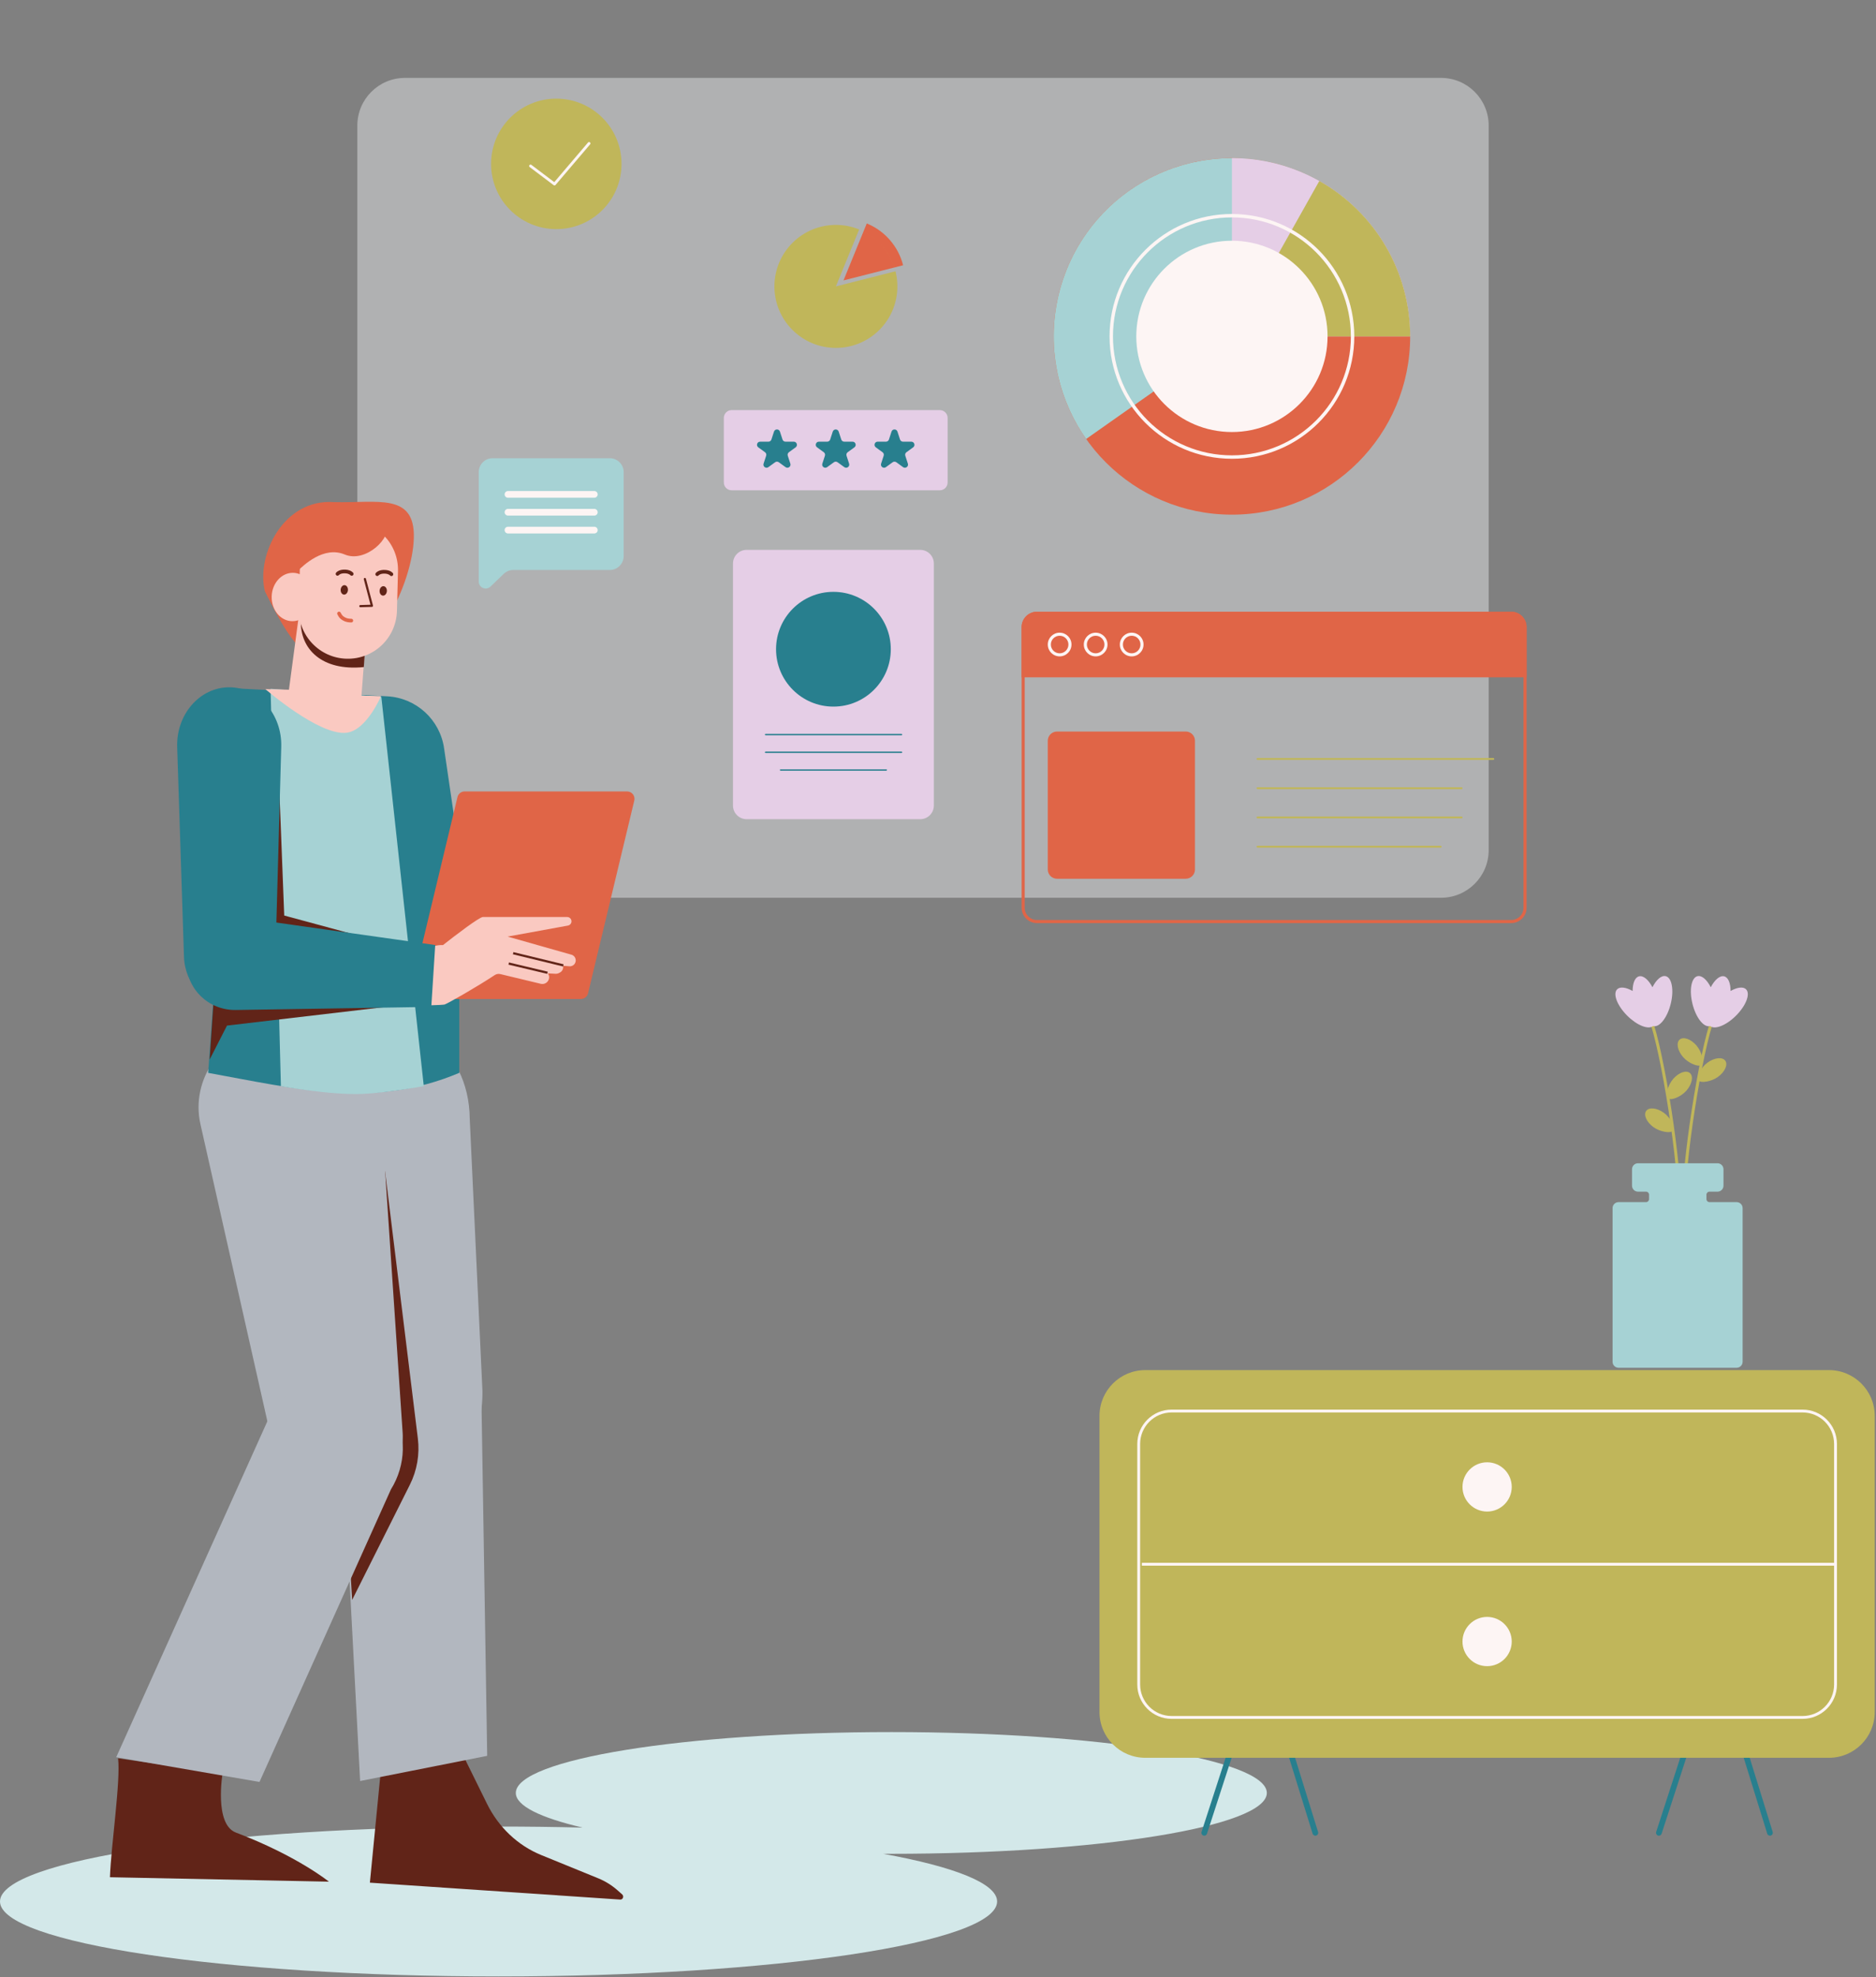 <svg xmlns:inkscape="http://www.inkscape.org/namespaces/inkscape" xmlns:sodipodi="http://sodipodi.sourceforge.net/DTD/sodipodi-0.dtd" xmlns="http://www.w3.org/2000/svg" xmlns:svg="http://www.w3.org/2000/svg" width="819" height="863" viewBox="0 0 819 863" fill="none" id="svg97" sodipodi:docname="Example Scene (4) design.svg" inkscape:version="1.4 (86a8ad7, 2024-10-11)"><rect x="0" y="0" width="819" height="863" fill="#808080" stroke="none"/><defs id="defs97"></defs><path fill-rule="evenodd" clip-rule="evenodd" d="M389.123 809.125C479.662 809.125 553.058 797.232 553.058 782.563C553.058 767.894 479.662 756 389.123 756C298.584 756 225.188 767.894 225.188 782.563C225.188 788.184 235.972 793.402 254.373 797.695C242.436 797.39 230.169 797.232 217.655 797.232C97.448 797.232 0 811.877 0 829.939C0 848.002 97.448 862.647 217.655 862.647C337.861 862.647 435.31 848.002 435.31 829.939C435.31 822.03 416.625 814.775 385.527 809.117C386.72 809.121 387.921 809.125 389.123 809.125Z" fill="#D3E8E9" id="path1"></path><path opacity="0.5" d="M156 54.805C156 43.315 165.315 34 176.805 34H629.105C640.593 34 649.91 43.315 649.91 54.805V371.04C649.91 382.529 640.593 391.845 629.105 391.845H176.805C165.315 391.845 156 382.529 156 371.04V54.805Z" fill="#E0E2E5" id="path2"></path><path d="M167.397 761.084L201.285 764.325L212.611 787.295C217.676 797.563 226.084 805.516 236.265 809.665L261.205 819.837C264.267 821.088 267.117 822.864 269.639 825.098L271.628 826.858C272.514 827.645 271.94 829.183 270.786 829.105L161.48 821.723L167.397 761.084Z" fill="#612418" id="path3"></path><path d="M210.62 607.124L205.068 488.173C204.92 472.805 198.185 459.415 187.401 453.052C163.277 438.819 133.811 465.449 135.98 499.524L147.471 617.498C148.841 639.024 166.791 652.652 184.209 649.051C200.796 645.624 210.816 627.805 210.62 607.124Z" fill="#B2B7BF" id="path4"></path><path d="M212.693 766.369L210.126 607.634C209.868 595.035 202.84 583.709 192.04 578.49C170.838 568.241 146.994 585.666 148.424 610.364L157.213 777.356L212.693 766.369Z" fill="#B2B7BF" id="path5"></path><path d="M182.419 627.856L168.089 511.148L140.525 480.36L153.743 698.295L178.922 648.07C182.055 641.826 183.271 634.791 182.419 627.856Z" fill="#612418" id="path6"></path><path d="M48 819.353C48.484 805.384 52.707 777.507 51.546 767.448L97.164 774.057C97.164 774.057 93.415 796.222 102.967 799.848C129.726 810.004 143.589 821.287 143.589 821.287L48 819.353Z" fill="#612418" id="path7"></path><path d="M87.493 490.617L119.813 634.059C122.882 647.68 137.26 656.22 152.309 653.361C166.55 650.653 176.669 638.602 175.786 625.397L165.937 478.479C164.449 456.289 141.728 441.236 117.99 446.716C96.725 451.624 83.12 471.209 87.493 490.617Z" fill="#B2B7BF" id="path8"></path><path d="M113.283 777.765L170.668 650.08C177.32 639.376 177.604 626.049 171.397 615.787C159.211 595.635 129.722 597.243 117.453 618.724L50.74 766.965L113.283 777.765Z" fill="#B2B7BF" id="path9"></path><path d="M104.508 300.537L169.037 303.92C181.688 304.583 192.101 314.112 193.881 326.657L200.49 371.792V468.271C163.415 483.983 129.573 475.298 90.877 468.271L97.003 381.687L94.337 310.558C94.124 304.878 98.831 300.239 104.508 300.537Z" fill="#287F8E" id="path10"></path><path d="M166.478 304.175L118.12 300.628L122.633 474.074C122.633 474.074 144.246 478.049 158.257 477.459C168.783 477.016 185.015 474.074 185.015 474.074L166.478 304.175Z" fill="#A6D2D4" id="path11"></path><path d="M93.295 436.031L91.522 462.467L99.098 447.637L188.239 437.16L93.295 436.031Z" fill="#612418" id="path13"></path><path d="M118.281 403.31L121.505 333.029L124.084 399.602L161.642 409.758L118.281 403.31Z" fill="#612418" id="path14"></path><path d="M115.633 258.073C130.95 288.984 133.23 283.737 144.636 288.525C163.503 289.017 180.145 254.673 180.664 234.792C181.183 214.911 164.7 219.658 145.833 219.165C123.923 217.544 111.765 242.053 115.633 258.073Z" fill="#E06547" id="path15"></path><path d="M126.143 301.042L130.318 269.753C131.416 261.533 138.975 255.764 147.193 256.875C155.062 257.938 160.738 264.951 160.139 272.869L157.812 303.603L166.335 303.825C166.335 303.825 160.047 318.817 151.259 319.824C139.343 321.19 115.844 300.774 115.844 300.774L126.143 301.042Z" fill="#FAC9C1" id="path16"></path><path fill-rule="evenodd" clip-rule="evenodd" d="M160.239 270.74C160.258 271.262 160.248 271.789 160.209 272.321L158.822 291.159C140.399 293.002 131.052 283.2 131.347 271.054L131.385 270.407C131.484 268.742 131.859 267.164 132.463 265.712L160.239 270.74Z" fill="#612418" id="path17"></path><path d="M173.747 249.323C174.056 237.492 164.716 227.651 152.885 227.342C141.054 227.033 131.213 236.374 130.904 248.205L130.452 265.532C130.143 277.363 139.484 287.204 151.315 287.512C163.146 287.821 172.987 278.48 173.295 266.649L173.747 249.323Z" fill="#FAC9C1" id="path18"></path><path d="M167.161 259.973C166.285 259.911 165.641 258.938 165.721 257.799C165.801 256.66 166.576 255.787 167.452 255.849C168.328 255.91 168.972 256.884 168.892 258.023C168.812 259.162 168.037 260.035 167.161 259.973Z" fill="#612418" id="path19"></path><path d="M150.165 259.53C149.289 259.468 148.645 258.495 148.725 257.356C148.805 256.217 149.58 255.343 150.456 255.405C151.332 255.467 151.976 256.44 151.896 257.579C151.816 258.718 151.041 259.592 150.165 259.53Z" fill="#612418" id="path20"></path><path fill-rule="evenodd" clip-rule="evenodd" d="M165.83 250.744C166.249 250.532 166.989 250.297 168.173 250.382C169.023 250.443 169.563 250.67 169.873 250.853C170.03 250.945 170.133 251.03 170.19 251.083C170.219 251.109 170.236 251.128 170.243 251.136C170.244 251.136 170.245 251.137 170.245 251.138C170.517 251.479 171.014 251.543 171.363 251.277C171.718 251.008 171.787 250.502 171.517 250.148L170.876 250.635C171.517 250.148 171.517 250.147 171.517 250.147L171.516 250.146L171.515 250.144L171.512 250.14L171.505 250.132C171.5 250.126 171.495 250.119 171.489 250.111C171.476 250.096 171.46 250.077 171.44 250.056C171.401 250.013 171.349 249.959 171.282 249.897C171.147 249.773 170.954 249.619 170.693 249.465C170.167 249.154 169.385 248.852 168.288 248.774C166.831 248.67 165.796 248.954 165.101 249.307C164.756 249.482 164.504 249.669 164.331 249.823C164.244 249.9 164.177 249.968 164.128 250.021C164.104 250.049 164.084 250.072 164.068 250.091C164.06 250.1 164.054 250.109 164.048 250.116L164.04 250.126L164.037 250.131L164.036 250.133L164.035 250.134C164.034 250.134 164.034 250.135 164.682 250.615L164.034 250.135C163.769 250.492 163.844 250.997 164.202 251.262C164.554 251.523 165.05 251.454 165.318 251.109C165.319 251.108 165.321 251.106 165.323 251.103C165.334 251.091 165.359 251.065 165.399 251.03C165.478 250.96 165.618 250.852 165.83 250.744Z" fill="#612418" id="path21"></path><path fill-rule="evenodd" clip-rule="evenodd" d="M148.496 250.607C148.915 250.395 149.655 250.161 150.839 250.245C151.688 250.306 152.229 250.533 152.539 250.716C152.695 250.808 152.798 250.893 152.855 250.946C152.884 250.972 152.902 250.991 152.909 250.998C152.91 250.999 152.91 251 152.911 251.001C153.183 251.342 153.679 251.406 154.029 251.14C154.383 250.87 154.452 250.365 154.183 250.011L153.541 250.498C154.183 250.011 154.182 250.01 154.182 250.01L154.181 250.009L154.18 250.007L154.177 250.004L154.171 249.995C154.166 249.989 154.16 249.982 154.154 249.975C154.141 249.959 154.125 249.94 154.106 249.919C154.067 249.876 154.014 249.821 153.947 249.76C153.813 249.636 153.62 249.482 153.359 249.328C152.833 249.017 152.05 248.715 150.953 248.637C149.496 248.533 148.462 248.817 147.766 249.17C147.422 249.345 147.169 249.532 146.996 249.686C146.909 249.762 146.842 249.83 146.794 249.884C146.769 249.911 146.749 249.935 146.734 249.954C146.726 249.963 146.719 249.972 146.713 249.979L146.706 249.989L146.702 249.994L146.701 249.996L146.7 249.997C146.7 249.997 146.699 249.998 147.347 250.477L146.699 249.998C146.434 250.355 146.51 250.86 146.867 251.125C147.22 251.386 147.715 251.317 147.983 250.972C147.985 250.971 147.986 250.969 147.989 250.966C148 250.954 148.025 250.928 148.064 250.892C148.143 250.822 148.283 250.715 148.496 250.607Z" fill="#612418" id="path22"></path><path fill-rule="evenodd" clip-rule="evenodd" d="M159.167 252.253C159.426 252.185 159.69 252.339 159.758 252.597L162.834 264.287C162.871 264.43 162.842 264.582 162.754 264.7C162.665 264.818 162.528 264.889 162.381 264.894L157.342 265.044C157.075 265.052 156.852 264.842 156.844 264.575C156.836 264.308 157.046 264.085 157.313 264.077L161.744 263.945L158.823 252.844C158.755 252.585 158.909 252.321 159.167 252.253Z" fill="#612418" id="path23"></path><path fill-rule="evenodd" clip-rule="evenodd" d="M154.172 270.881C154.174 270.436 153.816 270.073 153.371 270.07C152.342 270.063 151.433 269.945 150.521 269.414C150.016 269.119 149.725 268.895 149.491 268.633C149.249 268.364 149.031 268.015 148.721 267.415C148.516 267.019 148.03 266.865 147.635 267.069C147.239 267.274 147.084 267.76 147.289 268.155C147.615 268.785 147.908 269.282 148.291 269.709C148.681 270.144 149.128 270.468 149.71 270.807C150.974 271.542 152.209 271.674 153.36 271.682C153.805 271.685 154.169 271.326 154.172 270.881Z" fill="#E06547" id="path24"></path><path d="M150.52 242.03C159.718 245.896 171.517 234.289 168.389 229.005C165.261 223.722 152.237 219.757 138.535 225.389C127.262 230.023 123.101 236.966 123.101 236.966C123.101 236.966 126.961 252.122 129.711 249.433C132.461 246.743 141.321 238.164 150.52 242.03Z" fill="#E06547" id="path25"></path><path d="M118.608 260.336C118.456 266.164 122.423 270.996 127.468 271.127C132.514 271.259 136.727 266.641 136.88 260.812C137.032 254.984 133.065 250.152 128.019 250.02C122.974 249.889 118.76 254.507 118.608 260.336Z" fill="#FAC9C1" id="path26"></path><path d="M199.71 347.912C200.058 346.462 201.354 345.44 202.843 345.44H273.776C275.858 345.44 277.396 347.389 276.909 349.416L256.721 433.56C256.373 435.01 255.077 436.032 253.587 436.032H182.655C180.573 436.032 179.035 434.083 179.522 432.056L199.71 347.912Z" fill="#E06547" id="path27"></path><path d="M122.782 325.966C123.177 311.747 112.891 299.983 100.065 299.983C87.192 299.983 76.888 311.83 77.352 326.098L80.32 417.577C80.715 429.728 89.867 439.256 100.826 438.925C111.404 438.605 119.921 429.191 120.246 417.461L122.782 325.966Z" fill="#287F8E" id="path28"></path><path d="M210.808 400.247C209.261 400.247 198.557 408.414 193.399 412.497C187.09 412.223 181.606 416.786 180.729 423.039L179.881 429.084C179.056 434.982 182.035 438.917 187.99 438.775C190.804 438.709 193.332 438.579 194.044 438.45C195.037 438.269 208.581 430.52 215.97 425.598C216.692 425.117 217.575 424.953 218.42 425.156L236.1 429.4C237.354 429.701 238.66 429.148 239.314 428.038L239.343 427.991C239.927 427.003 239.862 425.761 239.179 424.838L242.464 425.02C243.054 425.053 243.644 424.918 244.163 424.63L244.527 424.427C245.555 423.856 246.071 422.665 245.788 421.524L248.554 421.755C249.256 421.813 249.956 421.581 250.485 421.111C252.01 419.755 251.436 417.248 249.473 416.692L221.608 408.79L247.948 403.987C248.605 403.867 249.153 403.406 249.382 402.776C249.827 401.547 248.921 400.247 247.612 400.247H210.808Z" fill="#FAC9C1" id="path29"></path><path fill-rule="evenodd" clip-rule="evenodd" d="M223.911 416.513L245.833 421.833L246.059 420.893L224.137 415.574L223.911 416.513ZM221.977 421.028L238.902 425.057L239.128 424.116L222.202 420.087L221.977 421.028Z" fill="#612418" id="path30"></path><path d="M188.29 439.475L102.961 440.831C91.113 441.019 81.418 431.707 81.552 420.268C81.695 408.028 92.962 398.742 105.515 400.519L190.002 412.478L188.29 439.475Z" fill="#287F8E" id="path31"></path><path fill-rule="evenodd" clip-rule="evenodd" d="M538.709 755.978H561.91L575.431 799.601C575.635 800.261 575.266 800.961 574.607 801.166C573.948 801.368 573.248 801.001 573.043 800.341L560.068 758.477H540.525L526.933 800.356C526.72 801.013 526.015 801.373 525.358 801.161C524.702 800.946 524.342 800.241 524.556 799.586L538.709 755.978Z" fill="#287F8E" id="path32"></path><path fill-rule="evenodd" clip-rule="evenodd" d="M737.179 755.978H760.381L773.902 799.601C774.104 800.261 773.737 800.961 773.077 801.166C772.417 801.368 771.717 801.001 771.514 800.341L758.539 758.477H738.997L725.404 800.356C725.189 801.013 724.484 801.373 723.829 801.161C723.172 800.946 722.812 800.241 723.027 799.586L737.179 755.978Z" fill="#287F8E" id="path33"></path><path d="M480 617.997C480 606.953 488.953 598 499.997 598H798.453C809.496 598 818.45 606.953 818.45 617.997V747.228C818.45 758.271 809.496 767.225 798.453 767.225H499.997C488.953 767.225 480 758.271 480 747.228V617.997Z" fill="#C0B65A" id="path34"></path><path fill-rule="evenodd" clip-rule="evenodd" d="M786.954 616.497H511.495C503.902 616.497 497.747 622.652 497.747 630.245V735.23C497.747 742.824 503.902 748.978 511.495 748.978H786.954C794.548 748.978 800.702 742.824 800.702 735.23V630.245C800.702 622.652 794.548 616.497 786.954 616.497ZM511.495 615.248C503.212 615.248 496.497 621.962 496.497 630.245V735.23C496.497 743.514 503.212 750.228 511.495 750.228H786.954C795.238 750.228 801.952 743.514 801.952 735.23V630.245C801.952 621.962 795.238 615.248 786.954 615.248H511.495Z" fill="#FDF5F4" id="path35"></path><path fill-rule="evenodd" clip-rule="evenodd" d="M801.827 683.363H498.497V682.113H801.827V683.363Z" fill="#FDF5F4" id="path36"></path><path d="M659.973 648.993C659.973 654.929 655.162 659.741 649.225 659.741C643.288 659.741 638.477 654.929 638.477 648.993C638.477 643.057 643.288 638.245 649.225 638.245C655.162 638.245 659.973 643.057 659.973 648.993Z" fill="#FDF5F4" id="path37"></path><path d="M659.973 716.482C659.973 722.419 655.162 727.231 649.225 727.231C643.288 727.231 638.477 722.419 638.477 716.482C638.477 710.546 643.288 705.734 649.225 705.734C655.162 705.734 659.973 710.546 659.973 716.482Z" fill="#FDF5F4" id="path38"></path><path fill-rule="evenodd" clip-rule="evenodd" d="M729.696 484.377C732.279 501.067 734.063 517.962 733.558 525.582L732.255 525.496C732.75 518.042 730.992 501.287 728.407 484.577C725.82 467.867 722.43 451.364 719.706 444.409L720.921 443.933C723.706 451.043 727.113 467.688 729.696 484.377Z" fill="#C0B65A" id="path50"></path><path d="M736.286 475.973C733.856 478.784 729.558 480.349 728.579 479.503C726.966 478.109 728.015 473.734 730.445 470.923C732.875 468.113 736.152 466.964 737.765 468.359C739.378 469.753 738.716 473.162 736.286 475.973Z" fill="#C0B65A" id="path51"></path><path d="M721.845 491.955C724.854 494.134 729.397 494.674 730.157 493.626C731.407 491.899 729.384 487.882 726.375 485.702C723.367 483.522 719.914 483.155 718.663 484.881C717.412 486.608 718.837 489.775 721.845 491.955Z" fill="#C0B65A" id="path52"></path><path fill-rule="evenodd" clip-rule="evenodd" d="M729.379 438.172C727.884 444.187 724.489 448.521 721.796 447.852C721.761 447.843 721.727 447.834 721.694 447.824C719.62 449.529 714.635 447.556 710.37 443.291C705.987 438.908 704.025 433.764 705.987 431.802C707.26 430.529 709.872 430.908 712.748 432.529C712.756 429.144 713.742 426.619 715.511 426.148C717.395 425.647 719.667 427.61 721.404 430.9C723.086 427.592 725.321 425.599 727.21 426.068C729.903 426.738 730.874 432.157 729.379 438.172Z" fill="#E5CEE6" id="path53"></path><path fill-rule="evenodd" clip-rule="evenodd" d="M738.566 484.377C735.984 501.067 734.2 517.962 734.705 525.582L736.007 525.496C735.513 518.042 737.271 501.287 739.856 484.577C742.442 467.867 745.833 451.364 748.558 444.409L747.341 443.933C744.556 451.043 741.149 467.688 738.566 484.377Z" fill="#C0B65A" id="path54"></path><path d="M734.761 461.357C737.191 464.168 741.49 465.733 742.468 464.887C744.081 463.493 743.032 459.119 740.602 456.308C738.172 453.497 734.895 452.349 733.282 453.743C731.669 455.137 732.331 458.546 734.761 461.357Z" fill="#C0B65A" id="path55"></path><path d="M750.011 470.03C747.003 472.21 742.459 472.749 741.7 471.702C740.449 469.975 742.472 465.957 745.481 463.777C748.489 461.598 751.942 461.23 753.194 462.957C754.445 464.684 753.02 467.851 750.011 470.03Z" fill="#C0B65A" id="path56"></path><path fill-rule="evenodd" clip-rule="evenodd" d="M738.884 438.172C740.379 444.187 743.773 448.521 746.467 447.852C746.501 447.843 746.535 447.834 746.569 447.824C748.643 449.529 753.628 447.556 757.893 443.291C762.275 438.908 764.238 433.764 762.276 431.802C761.002 430.529 758.39 430.908 755.515 432.529C755.507 429.144 754.52 426.619 752.751 426.148C750.868 425.647 748.596 427.61 746.859 430.9C745.176 427.592 742.942 425.599 741.053 426.068C738.359 426.738 737.388 432.157 738.884 438.172Z" fill="#E5CEE6" id="path57"></path><path fill-rule="evenodd" clip-rule="evenodd" d="M712.483 510.336C712.483 508.894 713.651 507.726 715.093 507.726H749.806C751.248 507.726 752.416 508.894 752.416 510.336V517.513C752.416 518.955 751.248 520.123 749.806 520.123H746.283C745.562 520.123 744.978 520.708 744.978 521.428V523.386C744.978 524.106 745.562 524.691 746.283 524.691H758.158C759.601 524.691 760.769 525.859 760.769 527.301V594.379C760.769 595.821 759.601 596.989 758.158 596.989H706.61C705.169 596.989 704 595.821 704 594.379V527.301C704 525.859 705.169 524.691 706.61 524.691H718.616C719.337 524.691 719.921 524.106 719.921 523.386V521.428C719.921 520.708 719.337 520.123 718.616 520.123H715.093C713.651 520.123 712.483 518.955 712.483 517.513V510.336Z" fill="#A6D2D4" id="path58"></path><path d="M615.635 146.817C615.635 189.795 580.795 224.635 537.817 224.635C494.84 224.635 460 189.795 460 146.817C460 103.84 494.84 69 537.817 69C580.795 69 615.635 103.84 615.635 146.817Z" fill="#E06547" id="path59"></path><path d="M615.635 146.817C615.635 134.587 612.753 122.528 607.22 111.62C601.688 100.712 593.662 91.261 583.794 84.035C573.928 76.808 562.495 72.01 550.425 70.028C538.356 68.047 525.99 68.938 514.33 72.629C502.67 76.321 492.044 82.709 483.314 91.275C474.584 99.842 467.997 110.345 464.086 121.934C460.175 133.523 459.05 145.87 460.804 157.974C462.557 170.079 467.139 181.599 474.178 191.601L537.817 146.817H615.635Z" fill="#A6D2D4" id="path60"></path><path d="M615.635 146.817C615.635 136.598 613.622 126.479 609.712 117.038C605.8 107.597 600.068 99.018 592.843 91.792C585.617 84.566 577.037 78.834 567.598 74.924C558.156 71.013 548.037 69 537.817 69V146.817H615.635Z" fill="#E5CEE6" id="path61"></path><path d="M615.635 146.818C615.635 133.01 611.961 119.45 604.989 107.531C598.018 95.612 588.001 85.762 575.966 78.993L537.817 146.818H615.635Z" fill="#C0B65A" id="path62"></path><path fill-rule="evenodd" clip-rule="evenodd" d="M537.817 198.746C566.496 198.746 589.745 175.496 589.745 146.818C589.745 118.139 566.496 94.89 537.817 94.89C509.138 94.89 485.889 118.139 485.889 146.818C485.889 175.496 509.138 198.746 537.817 198.746ZM537.817 200.242C567.324 200.242 591.242 176.324 591.242 146.818C591.242 117.312 567.324 93.393 537.817 93.393C508.312 93.393 484.393 117.312 484.393 146.818C484.393 176.324 508.312 200.242 537.817 200.242Z" fill="#FDF5F4" id="path63"></path><path d="M579.57 146.818C579.57 169.877 560.877 188.57 537.818 188.57C514.759 188.57 496.065 169.877 496.065 146.818C496.065 123.759 514.759 105.065 537.818 105.065C560.877 105.065 579.57 123.759 579.57 146.818Z" fill="#FDF5F4" id="path64"></path><path fill-rule="evenodd" clip-rule="evenodd" d="M388.505 104.767C391.261 107.935 393.234 111.706 394.268 115.775L368.251 122.382L378.403 97.533C381.318 98.724 383.994 100.416 386.311 102.524C386.339 102.549 386.366 102.573 386.393 102.598C386.421 102.623 386.448 102.649 386.476 102.674C387.188 103.333 387.866 104.031 388.505 104.767Z" fill="#E06547" id="path65"></path><path fill-rule="evenodd" clip-rule="evenodd" d="M385.181 107.394C387.936 110.562 389.91 114.333 390.943 118.402L364.926 125.009L375.078 100.16C377.992 101.35 380.665 103.04 382.981 105.146C372.053 95.209 355.136 95.969 345.142 106.867C335.123 117.792 335.857 134.773 346.783 144.793C357.71 154.812 374.69 154.077 384.709 143.151C394.703 132.254 393.998 115.335 383.156 105.306C383.866 105.963 384.542 106.66 385.181 107.394Z" fill="#C0B65A" id="path66"></path><path fill-rule="evenodd" clip-rule="evenodd" d="M659.735 268.344H452.721C449.752 268.344 447.344 270.752 447.344 273.721V396.182C447.344 399.151 449.752 401.559 452.721 401.559H659.735C662.704 401.559 665.112 399.151 665.112 396.182V273.721C665.112 270.752 662.704 268.344 659.735 268.344ZM452.721 267C449.009 267 446 270.009 446 273.721V396.182C446 399.893 449.009 402.903 452.721 402.903H659.735C663.446 402.903 666.456 399.893 666.456 396.182V273.721C666.456 270.009 663.446 267 659.735 267H452.721Z" fill="#E06547" id="path67"></path><path d="M548.566 331.255C548.566 331.033 548.746 330.852 548.969 330.852H651.938C652.161 330.852 652.341 331.033 652.341 331.255C652.341 331.478 652.161 331.659 651.938 331.659H548.969C548.746 331.659 548.566 331.478 548.566 331.255Z" fill="#C0B65A" id="path68"></path><path d="M548.566 344.025C548.566 343.802 548.746 343.622 548.969 343.622H638.092C638.316 343.622 638.496 343.802 638.496 344.025C638.496 344.248 638.316 344.429 638.092 344.429H548.969C548.746 344.429 548.566 344.248 548.566 344.025Z" fill="#C0B65A" id="path69"></path><path d="M548.566 356.796C548.566 356.573 548.746 356.393 548.969 356.393H638.092C638.316 356.393 638.496 356.573 638.496 356.796C638.496 357.019 638.316 357.199 638.092 357.199H548.969C548.746 357.199 548.566 357.019 548.566 356.796Z" fill="#C0B65A" id="path70"></path><path d="M548.566 369.566C548.566 369.343 548.746 369.163 548.969 369.163H628.952C629.175 369.163 629.355 369.343 629.355 369.566C629.355 369.79 629.175 369.97 628.952 369.97H548.969C548.746 369.97 548.566 369.79 548.566 369.566Z" fill="#C0B65A" id="path71"></path><path d="M457.426 323.324C457.426 321.097 459.232 319.292 461.459 319.292H517.648C519.876 319.292 521.681 321.097 521.681 323.324V379.514C521.681 381.741 519.876 383.546 517.648 383.546H461.459C459.232 383.546 457.426 381.741 457.426 379.514V323.324Z" fill="#E06547" id="path72"></path><path d="M446 273.721C446 270.009 449.009 267 452.721 267H659.735C663.446 267 666.456 270.009 666.456 273.721V295.632H446V273.721Z" fill="#E06547" id="path75"></path><path fill-rule="evenodd" clip-rule="evenodd" d="M462.602 285.148C464.717 285.148 466.433 283.432 466.433 281.316C466.433 279.201 464.717 277.485 462.602 277.485C460.486 277.485 458.771 279.201 458.771 281.316C458.771 283.432 460.486 285.148 462.602 285.148ZM462.602 286.492C465.46 286.492 467.777 284.175 467.777 281.316C467.777 278.458 465.46 276.141 462.602 276.141C459.743 276.141 457.426 278.458 457.426 281.316C457.426 284.175 459.743 286.492 462.602 286.492Z" fill="#FDF5F4" id="path76"></path><path fill-rule="evenodd" clip-rule="evenodd" d="M478.329 285.148C480.444 285.148 482.16 283.432 482.16 281.316C482.16 279.201 480.444 277.485 478.329 277.485C476.213 277.485 474.498 279.201 474.498 281.316C474.498 283.432 476.213 285.148 478.329 285.148ZM478.329 286.492C481.187 286.492 483.504 284.175 483.504 281.316C483.504 278.458 481.187 276.141 478.329 276.141C475.47 276.141 473.153 278.458 473.153 281.316C473.153 284.175 475.47 286.492 478.329 286.492Z" fill="#FDF5F4" id="path77"></path><path fill-rule="evenodd" clip-rule="evenodd" d="M494.056 285.148C496.172 285.148 497.887 283.432 497.887 281.316C497.887 279.201 496.172 277.485 494.056 277.485C491.94 277.485 490.225 279.201 490.225 281.316C490.225 283.432 491.94 285.148 494.056 285.148ZM494.056 286.492C496.914 286.492 499.232 284.175 499.232 281.316C499.232 278.458 496.914 276.141 494.056 276.141C491.198 276.141 488.881 278.458 488.881 281.316C488.881 284.175 491.198 286.492 494.056 286.492Z" fill="#FDF5F4" id="path78"></path><path d="M242.864 100.005C258.589 100.005 271.338 87.257 271.338 71.531C271.338 55.806 258.589 43.058 242.864 43.058C227.138 43.058 214.39 55.806 214.39 71.531C214.39 87.257 227.138 100.005 242.864 100.005Z" fill="#C0B65A" id="path81"></path><path fill-rule="evenodd" clip-rule="evenodd" d="M257.558 62.145C257.815 62.364 257.846 62.749 257.628 63.006L242.535 80.726C242.325 80.972 241.96 81.013 241.702 80.817L231.253 72.935C230.984 72.732 230.93 72.349 231.134 72.08C231.337 71.81 231.72 71.757 231.989 71.96L241.978 79.495L256.696 62.214C256.915 61.957 257.301 61.926 257.558 62.145Z" fill="#FDF5F4" id="path82"></path><path d="M316 182.411C316 180.527 317.527 179 319.411 179H410.288C412.172 179 413.7 180.527 413.7 182.411V210.589C413.7 212.472 412.172 214 410.288 214H319.411C317.527 214 316 212.472 316 210.589V182.411Z" fill="#E5CEE6" id="path83"></path><path d="M337.899 188.384C338.308 187.127 340.086 187.127 340.495 188.384L341.617 191.838C341.8 192.401 342.324 192.781 342.915 192.781H346.547C347.869 192.781 348.419 194.473 347.349 195.249L344.411 197.385C343.932 197.732 343.732 198.348 343.915 198.91L345.037 202.365C345.446 203.622 344.007 204.667 342.938 203.89L339.999 201.755C339.521 201.408 338.873 201.408 338.395 201.755L335.456 203.89C334.387 204.667 332.948 203.622 333.356 202.365L334.479 198.91C334.662 198.348 334.461 197.732 333.983 197.385L331.045 195.249C329.975 194.473 330.525 192.781 331.847 192.781H335.479C336.07 192.781 336.594 192.401 336.777 191.838L337.899 188.384Z" fill="#287F8E" id="path84"></path><path d="M363.552 188.384C363.961 187.127 365.739 187.127 366.147 188.384L367.27 191.838C367.453 192.401 367.977 192.781 368.567 192.781H372.2C373.522 192.781 374.071 194.473 373.002 195.249L370.064 197.385C369.585 197.732 369.385 198.348 369.568 198.91L370.69 202.365C371.099 203.622 369.66 204.667 368.591 203.89L365.651 201.755C365.174 201.408 364.526 201.408 364.047 201.755L361.109 203.89C360.04 204.667 358.601 203.622 359.009 202.365L360.132 198.91C360.314 198.348 360.114 197.732 359.636 197.385L356.697 195.249C355.628 194.473 356.178 192.781 357.499 192.781H361.132C361.723 192.781 362.247 192.401 362.43 191.838L363.552 188.384Z" fill="#287F8E" id="path85"></path><path d="M389.205 188.384C389.614 187.127 391.392 187.127 391.8 188.384L392.923 191.838C393.106 192.401 393.63 192.781 394.22 192.781H397.853C399.175 192.781 399.724 194.473 398.655 195.249L395.717 197.385C395.238 197.732 395.038 198.348 395.221 198.91L396.343 202.365C396.752 203.622 395.313 204.667 394.244 203.89L391.304 201.755C390.827 201.408 390.179 201.408 389.7 201.755L386.762 203.89C385.693 204.667 384.254 203.622 384.662 202.365L385.785 198.91C385.967 198.348 385.767 197.732 385.289 197.385L382.35 195.249C381.281 194.473 381.831 192.781 383.152 192.781H386.784C387.376 192.781 387.9 192.401 388.083 191.838L389.205 188.384Z" fill="#287F8E" id="path86"></path><path d="M209 248.783V253.846C209 256.518 212.205 257.882 214.131 256.031L219.907 250.475C221.036 249.39 222.542 248.783 224.108 248.783H266.213C269.559 248.783 272.273 246.069 272.273 242.722V206.061C272.273 202.713 269.559 200 266.213 200H215.061C211.713 200 209 202.713 209 206.061V248.783Z" fill="#A6D2D4" id="path87"></path><path d="M220.302 215.784C220.302 214.977 220.957 214.322 221.764 214.322H259.47C260.276 214.322 260.931 214.977 260.931 215.784C260.931 216.591 260.276 217.245 259.47 217.245H221.764C220.957 217.245 220.302 216.591 220.302 215.784Z" fill="#FDF5F4" id="path88"></path><path d="M220.302 223.578C220.302 222.771 220.957 222.117 221.764 222.117H259.47C260.276 222.117 260.931 222.771 260.931 223.578C260.931 224.385 260.276 225.04 259.47 225.04H221.764C220.957 225.04 220.302 224.385 220.302 223.578Z" fill="#FDF5F4" id="path89"></path><path d="M220.302 231.374C220.302 230.567 220.957 229.912 221.764 229.912H259.47C260.276 229.912 260.931 230.567 260.931 231.374C260.931 232.18 260.276 232.835 259.47 232.835H221.764C220.957 232.835 220.302 232.18 220.302 231.374Z" fill="#FDF5F4" id="path90"></path><path d="M320 245.949C320 242.664 322.664 240 325.949 240H401.74C405.025 240 407.689 242.664 407.689 245.949V351.604C407.689 354.889 405.025 357.553 401.74 357.553H325.949C322.664 357.553 320 354.889 320 351.604V245.949Z" fill="#E5CEE6" id="path91"></path><path d="M333.92 320.61C333.92 320.446 334.054 320.312 334.218 320.312H393.589C393.754 320.312 393.887 320.446 393.887 320.61C393.887 320.774 393.754 320.907 393.589 320.907H334.218C334.054 320.907 333.92 320.774 333.92 320.61Z" fill="#287F8E" id="path92"></path><path d="M333.92 328.343C333.92 328.179 334.054 328.046 334.218 328.046H393.589C393.754 328.046 393.887 328.179 393.887 328.343C393.887 328.508 393.754 328.641 393.589 328.641H334.218C334.054 328.641 333.92 328.508 333.92 328.343Z" fill="#287F8E" id="path93"></path><path d="M340.464 336.077C340.464 335.913 340.597 335.78 340.762 335.78H386.926C387.091 335.78 387.224 335.913 387.224 336.077C387.224 336.241 387.091 336.375 386.926 336.375H340.762C340.597 336.375 340.464 336.241 340.464 336.077Z" fill="#287F8E" id="path94"></path><path d="M388.89 283.368C388.89 297.201 377.677 308.414 363.844 308.414C350.012 308.414 338.799 297.201 338.799 283.368C338.799 269.536 350.012 258.323 363.844 258.323C377.677 258.323 388.89 269.536 388.89 283.368Z" fill="#287F8E" id="path95"></path></svg>